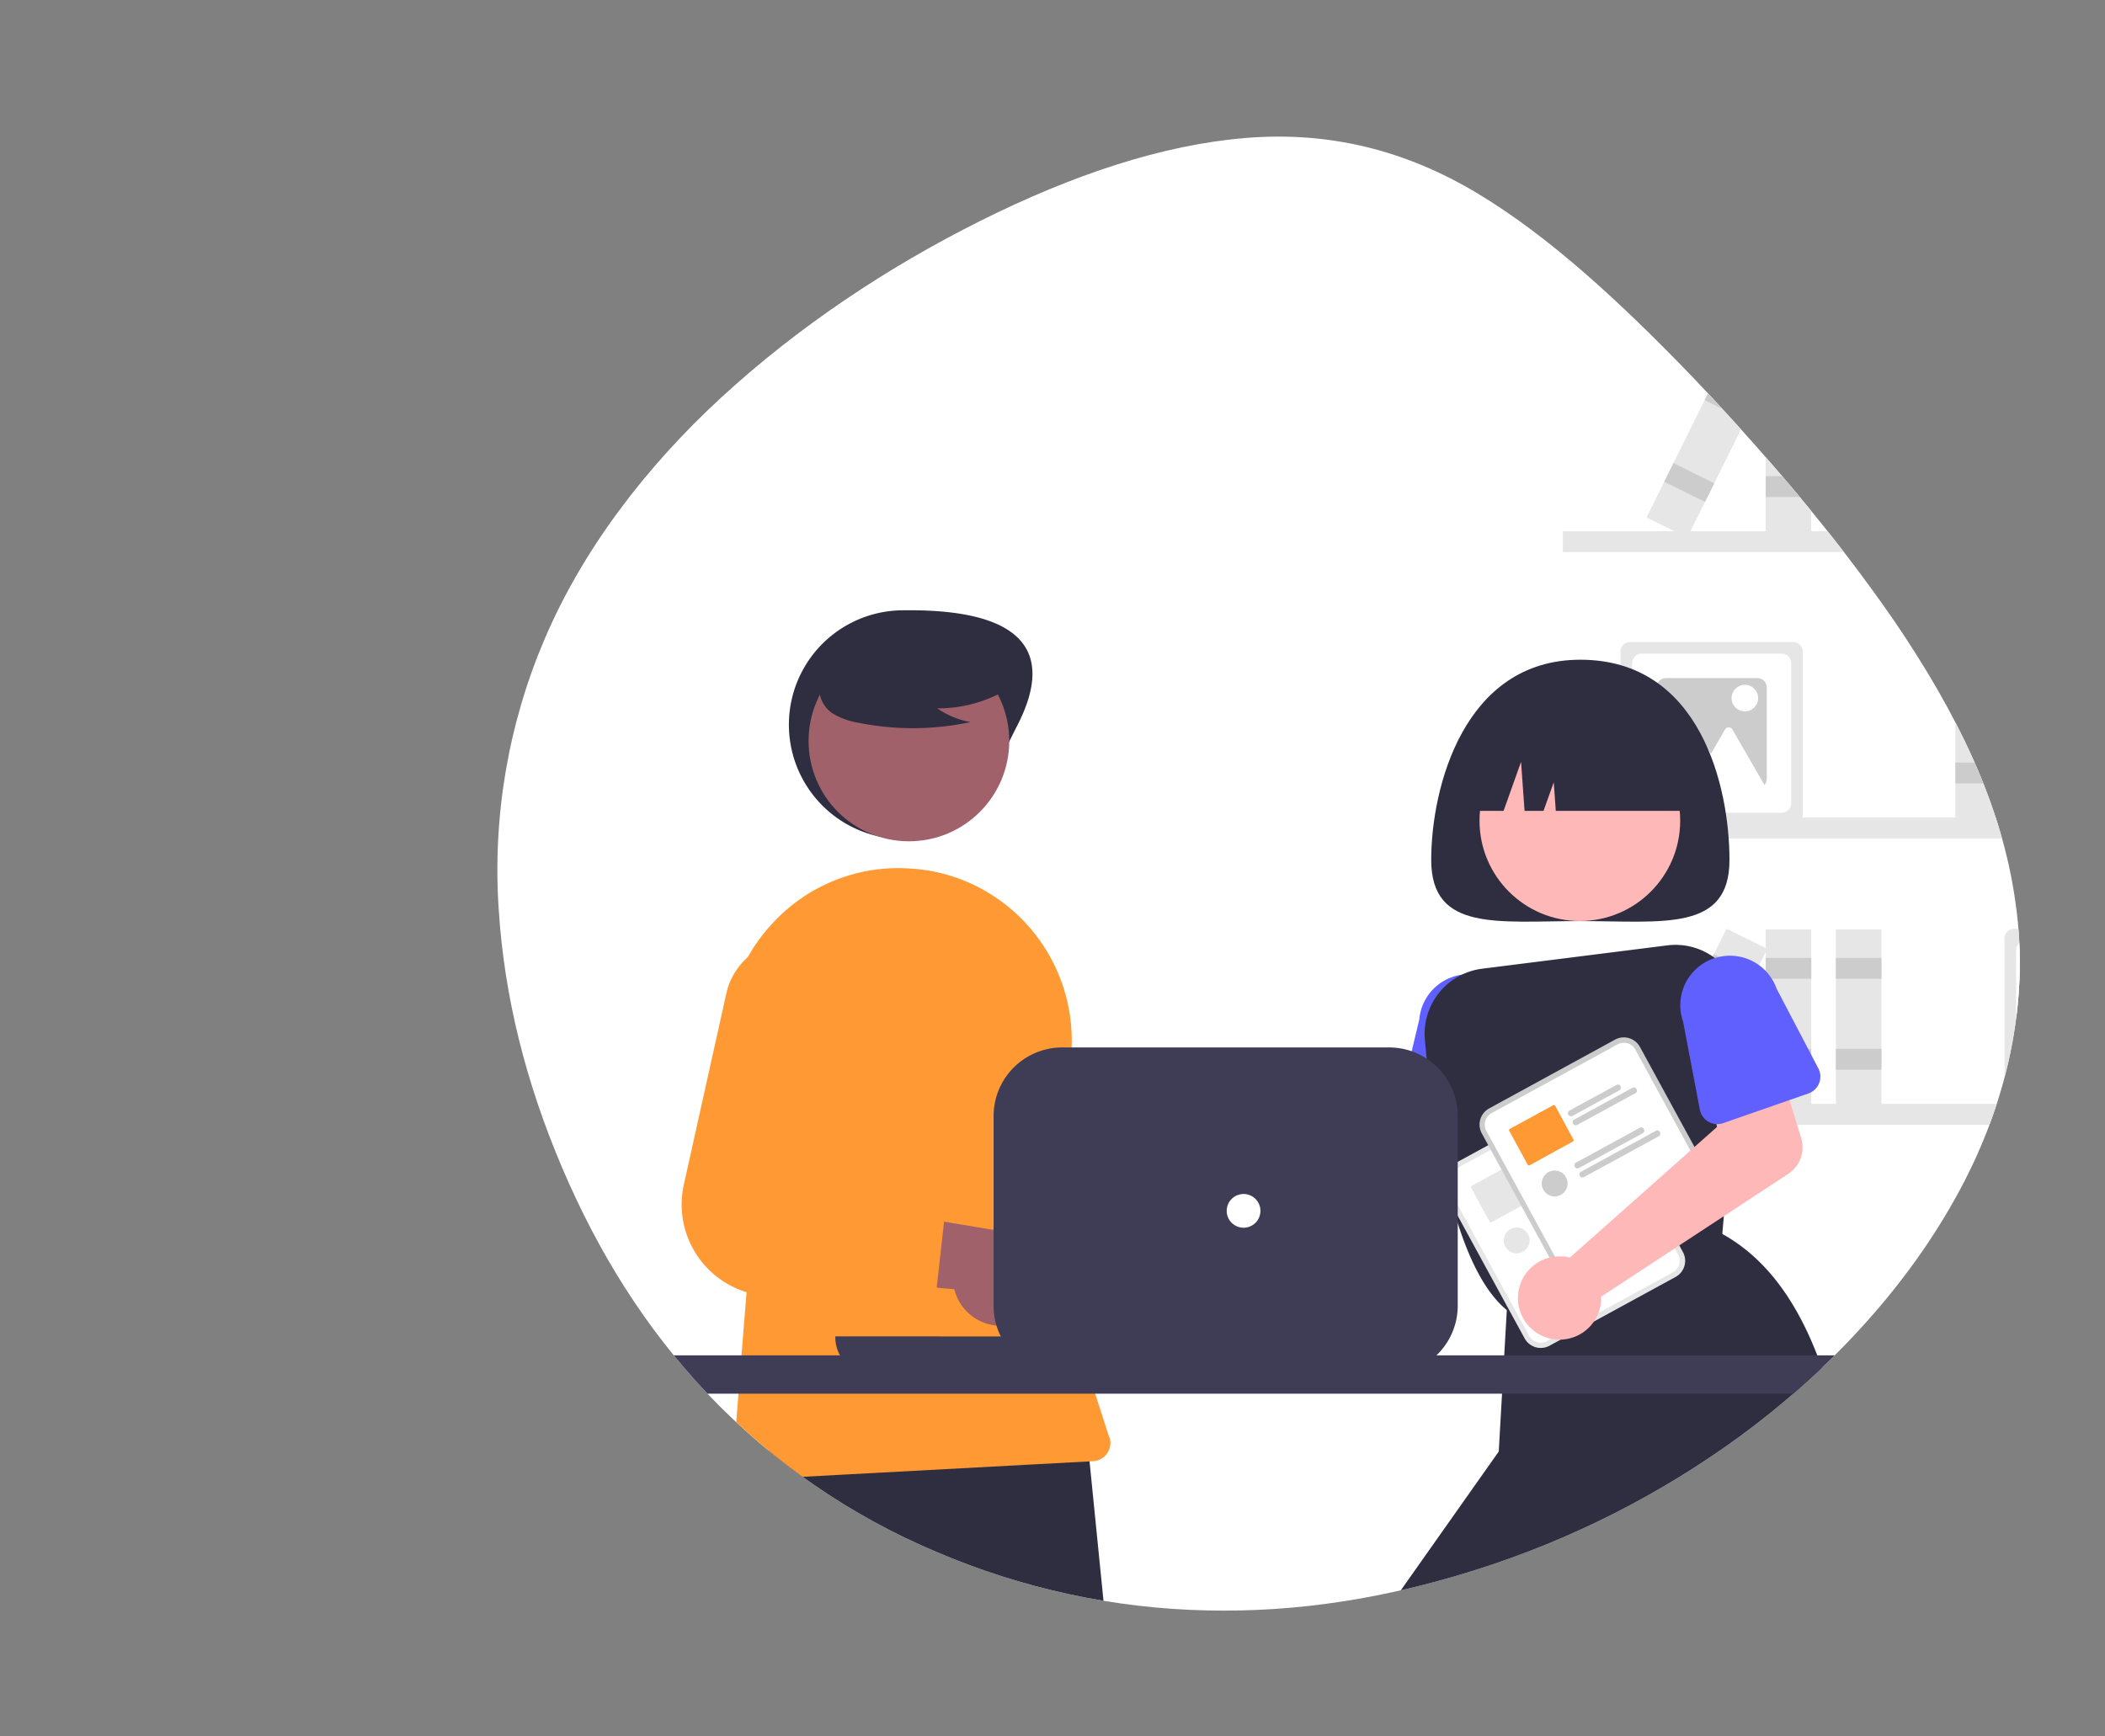 <svg id="Layer_1" data-name="Layer 1" xmlns="http://www.w3.org/2000/svg" xmlns:xlink="http://www.w3.org/1999/xlink" viewBox="0 0 722.55 595.99"><rect x="0" y="0" width="722.55" height="595.99" fill="#808080" stroke="none"/><defs><style>.cls-1{fill:none;}.cls-2{clip-path:url(#clip-path);}.cls-3{fill:#fff;}.cls-4{fill:#e6e6e6;}.cls-5{fill:#ccc;}.cls-6{fill:#ffb8b8;}.cls-7{fill:#6060ff;}.cls-8{fill:#2f2e41;}.cls-9{fill:#a0616a;}.cls-10{fill:#f93;}.cls-11{fill:#3f3d56;}</style><clipPath id="clip-path" transform="translate(170.73 46.88)"><path class="cls-1" d="M479.75,166.68c21.06,31,36.8,62.71,41.38,96.54,4.86,33.57-2.63,69.13-20.86,101.54-18,32.35-45.2,60.54-73.82,81.49a314.12,314.12,0,0,1-90.11,45.65c-31.28,9.94-61.65,14.77-92.8,14.07a249.49,249.49,0,0,1-92.87-20.1,232.82,232.82,0,0,1-78.36-54.1c-21.5-22.64-37.68-48.73-50-77.59S2.36,295.71.44,265.07a201.71,201.71,0,0,1,15.77-92.56c12.93-30.36,34.48-58.91,60.84-83.12S133.91,44.88,165.67,29,228.17,2.85,256.78.49s54.8,4.1,79.62,19,49,37.32,73.49,62.67C434.17,107.77,458.54,135.83,479.75,166.68Z"/></clipPath></defs><g id="Group_658" data-name="Group 658"><g class="cls-2"><g id="Group_657" data-name="Group 657"><rect id="Rectangle_942" data-name="Rectangle 942" class="cls-3" width="709.72" height="595.99"/><g id="Group_656" data-name="Group 656"><path id="Path_931" data-name="Path 931" class="cls-4" d="M544.84,233.78c.61,2.38,1.18,4.76,1.71,7.16H365.71v-7.16Z" transform="translate(170.73 46.88)"/><path id="Path_932-2" data-name="Path 932-2" class="cls-4" d="M539.08,214.9a221.15,221.15,0,0,0-10.17-24.08q-1.78-3.62-3.7-7.17c-.21-.4-.43-.81-.66-1.21v53.3h15.63V218.07Z" transform="translate(170.73 46.88)"/><path id="Path_933" data-name="Path 933" class="cls-5" d="M528.91,190.81h-4.36v-7.16h.66C526.49,186,527.73,188.4,528.91,190.81Z" transform="translate(170.73 46.88)"/><path id="Path_934" data-name="Path 934" class="cls-5" d="M539.08,214.9H524.55v7.16h15.63v-4Z" transform="translate(170.73 46.88)"/><rect id="Rectangle_943" data-name="Rectangle 943" class="cls-4" x="671.19" y="220.76" width="15.63" height="61.85"/><rect id="Rectangle_944" data-name="Rectangle 944" class="cls-5" x="671.19" y="230.53" width="15.63" height="7.16"/><rect id="Rectangle_945" data-name="Rectangle 945" class="cls-5" x="671.19" y="261.78" width="15.63" height="7.16"/><path id="Path_935" data-name="Path 935" class="cls-4" d="M444.83,173.53H388.78a3.27,3.27,0,0,0-3.26,3.26v56.05a3.27,3.27,0,0,0,3.26,3.26h56.05a3.25,3.25,0,0,0,3.12-2.32,3,3,0,0,0,.14-.94V176.79A3.26,3.26,0,0,0,444.83,173.53Z" transform="translate(170.73 46.88)"/><path id="Path_936" data-name="Path 936" class="cls-3" d="M440.85,177.51H392.76a3.26,3.26,0,0,0-3.25,3.26v48.09a3.26,3.26,0,0,0,3.25,3.26h48.09a3.27,3.27,0,0,0,3.26-3.26V180.77A3.26,3.26,0,0,0,440.85,177.51Z" transform="translate(170.73 46.88)"/><path id="Path_937" data-name="Path 937" class="cls-5" d="M432.46,185.9H401.15a3.26,3.26,0,0,0-3.26,3.26v31.31a3.26,3.26,0,0,0,3.26,3.26h31.31a3.27,3.27,0,0,0,3.26-3.26V189.16A3.26,3.26,0,0,0,432.46,185.9Z" transform="translate(170.73 46.88)"/><path id="Path_938" data-name="Path 938" class="cls-3" d="M430.53,215l-6.61-11.46a1.45,1.45,0,0,0-2-.53,1.5,1.5,0,0,0-.53.53l-4.83,8.37-6.33-11a1.44,1.44,0,0,0-2-.53,1.42,1.42,0,0,0-.53.53l-6.62,11.45L393.26,226h15.17l-1.5,2.6H438.4Z" transform="translate(170.73 46.88)"/><circle id="Ellipse_99" data-name="Ellipse 99" class="cls-3" cx="598.93" cy="239.65" r="4.56"/><path id="Path_939" data-name="Path 939" class="cls-4" d="M551.76,284.39q-.07-4.22-.34-8.39c-.07-1.33-.15-2.66-.26-4H520.58a3.27,3.27,0,0,0-3.26,3.26v56.05a2.78,2.78,0,0,0,.1.76,3.26,3.26,0,0,0,3.16,2.5h28.19c.14-.83.28-1.67.4-2.5l.24-1.49c.17-1.18.34-2.36.49-3.54.22-1.61.41-3.22.58-4.84q1-8.73,1.24-17.64h0c.06-2.24.1-4.49.1-6.75v-8.69C551.82,287.55,551.8,286,551.76,284.39Z" transform="translate(170.73 46.88)"/><path id="Path_940" data-name="Path 940" class="cls-3" d="M551.76,284.39q-.07-4.22-.33-8.39H524.57a3.26,3.26,0,0,0-3.26,3.26v48.09a3.26,3.26,0,0,0,3.26,3.25H549.4c.18-1.18.34-2.36.5-3.54.21-1.6.41-3.22.58-4.84q1-8.73,1.23-17.64h0c.07-2.24.1-4.48.1-6.74v-8.69C551.82,287.55,551.8,286,551.76,284.39Z" transform="translate(170.73 46.88)"/><path id="Path_941" data-name="Path 941" class="cls-5" d="M551.76,284.39H533a3.26,3.26,0,0,0-3.26,3.26V319a3.26,3.26,0,0,0,3.26,3.26h17.53q1-8.73,1.23-17.64h0q.1-3.36.1-6.75v-8.69C551.82,287.55,551.8,286,551.76,284.39Z" transform="translate(170.73 46.88)"/><path id="Path_942" data-name="Path 942" class="cls-3" d="M551.71,304.58q-.27,8.91-1.23,17.64c-.17,1.62-.37,3.24-.59,4.84H538.73l1.51-2.6H525.06l4.63-8,3.23-5.6,6.62-11.45a1.44,1.44,0,0,1,2-.54,1.4,1.4,0,0,1,.54.54l6.34,11Z" transform="translate(170.73 46.88)"/><path id="Path_943" data-name="Path 943" class="cls-4" d="M496.84,142.64H365.71v-7.16H490.34Q493.67,139,496.84,142.64Z" transform="translate(170.73 46.88)"/><path id="Path_944" data-name="Path 944" class="cls-4" d="M435.36,93q8,4.41,15.63,9.45v35H435.36Z" transform="translate(170.73 46.88)"/><rect id="Rectangle_946" data-name="Rectangle 946" class="cls-5" x="606.09" y="163.47" width="15.63" height="7.16"/><path id="Path_945" data-name="Path 945" class="cls-4" d="M475.08,120.82v16.61H459.45V108.31q5.46,4,10.68,8.29C471.8,118,473.44,119.38,475.08,120.82Z" transform="translate(170.73 46.88)"/><path id="Path_946" data-name="Path 946" class="cls-5" d="M475.08,120.82v2.94H459.45V116.6h10.68C471.8,118,473.44,119.38,475.08,120.82Z" transform="translate(170.73 46.88)"/><path id="Path_947" data-name="Path 947" class="cls-4" d="M419.41,85q6.19,2.79,12.2,6l-3.22,6.49L417.7,119l-3.17,6.42-5,10-1.1,2.21L404,135.48l-9.54-4.73,6.06-12.25h0l3.17-6.42,10.69-21.59,3.14-6.34,0-.07Z" transform="translate(170.73 46.88)"/><path id="Path_948" data-name="Path 948" class="cls-5" d="M431.56,91l-3.18,6.42-14-6.94,3.15-6.34,0-.07,1.84.91Z" transform="translate(170.73 46.88)"/><rect id="Rectangle_947" data-name="Rectangle 947" class="cls-5" x="405.53" y="110.95" width="7.16" height="15.62" transform="translate(291.89 479.58) rotate(-63.66)"/><path id="Path_949" data-name="Path 949" class="cls-4" d="M549.17,332.09c-.12.83-.26,1.67-.4,2.5-.26,1.56-.53,3.11-.83,4.66H365.71v-7.16Z" transform="translate(170.73 46.88)"/><rect id="Rectangle_948" data-name="Rectangle 948" class="cls-4" x="606.09" y="319.07" width="15.63" height="61.85"/><rect id="Rectangle_949" data-name="Rectangle 949" class="cls-5" x="606.09" y="328.84" width="15.63" height="7.16"/><rect id="Rectangle_950" data-name="Rectangle 950" class="cls-5" x="606.09" y="360.09" width="15.63" height="7.16"/><rect id="Rectangle_951" data-name="Rectangle 951" class="cls-4" x="630.18" y="319.07" width="15.63" height="61.85"/><rect id="Rectangle_952" data-name="Rectangle 952" class="cls-5" x="630.18" y="328.84" width="15.63" height="7.16"/><rect id="Rectangle_953" data-name="Rectangle 953" class="cls-5" x="630.18" y="360.09" width="15.63" height="7.16"/><rect id="Rectangle_954" data-name="Rectangle 954" class="cls-4" x="384.26" y="295.31" width="61.85" height="15.62" transform="translate(130.05 587.58) rotate(-63.66)"/><rect id="Rectangle_955" data-name="Rectangle 955" class="cls-5" x="419.4" y="279.55" width="7.16" height="15.62" transform="translate(148.5 585.8) rotate(-63.66)"/><rect id="Rectangle_956" data-name="Rectangle 956" class="cls-5" x="405.53" y="307.56" width="7.16" height="15.62" transform="translate(115.69 588.96) rotate(-63.66)"/><path id="Path_950" data-name="Path 950" class="cls-6" d="M245.85,359.69a13.88,13.88,0,0,1,1.86,1.27l64.47-20.06,3.64-16,24.85,2.33L337,356.18a10.89,10.89,0,0,1-9.1,9.38l-75.87,12a14.3,14.3,0,1,1-7.78-18.66A12,12,0,0,1,245.85,359.69Z" transform="translate(170.73 46.88)"/><path id="Path_951" data-name="Path 951" class="cls-7" d="M352.16,336.83l-.42-7.3h0l-.12-2L350.36,306a17,17,0,0,0-15.45-18.36,17,17,0,0,0-18.46,15.44L313.84,314l-4.57,19a6.12,6.12,0,0,0,3.14,6.87,6.06,6.06,0,0,0,2.27.66l7.62.68,7.33.66,8.47.75.61.05,1.56.14,5.24.47h0a6.13,6.13,0,0,0,6-3.25,6,6,0,0,0,.7-3.21Z" transform="translate(170.73 46.88)"/><path id="Path_952" data-name="Path 952" class="cls-8" d="M422.92,248.32c0,24.78-22.92,21-51.19,21s-51.19,3.75-51.19-21,11.19-68.72,51.19-68.72C413.1,179.6,422.92,223.53,422.92,248.32Z" transform="translate(170.73 46.88)"/><circle id="Ellipse_100" data-name="Ellipse 100" class="cls-6" cx="542.29" cy="281.74" r="34.44"/><path id="Path_953" data-name="Path 953" class="cls-8" d="M420,283.79a21,21,0,0,0-2.1-1.78,22.43,22.43,0,0,0-16.39-4.34l-63.48,8a22.56,22.56,0,0,0-19.66,24.47c.18,2,.39,4.16.61,6.38.29,2.79.62,5.72,1,8.75.63,5.09,1.39,10.46,2.29,15.93.79,4.7,1.69,9.48,2.72,14.19.29,1.36.6,2.72.92,4.07v0c0,.17.07.34.12.5s0,0,0,0c.45,1.88.92,3.75,1.42,5.58.18.69.36,1.36.55,2,.51,1.81,1,3.59,1.6,5.33,4.13,13,9.6,24,16.82,29.93l.29.24.29.22.42-.13,1.78-.53,1.52-.46,19.82-6,4.93-1.49L391.35,390h0l14.49-4.36,1.77-.53,12.45-3.75.4-4.65.53-6.17.32-3.7,2.52-29.25,1.47-17.06,1.6-18.52A22.53,22.53,0,0,0,420,283.79Z" transform="translate(170.73 46.88)"/><path id="Path_954" data-name="Path 954" class="cls-8" d="M455.54,425.29c-.17-.48-.33-1-.5-1.45-7.44-21.72-18.42-38.15-34.58-47.11h0l-.28-.15-14.07,4.87-1.74.6-1.81.63h0l-13.18,4.56h0L379,390.83h0l-9.57,3.31h0l-2.22.78-16.72,5.78-1.94.68-1.74.6-.27.09-.05.83-1.2,20.94-.08,1.45-1.49,26.13-49.53,70.19h33.89A222.58,222.58,0,0,0,362,519l31.8-34.27a2.12,2.12,0,0,1,3-.05,2.21,2.21,0,0,1,.6,1.1L402,509a224.11,224.11,0,0,0,63.73-35.06C463.51,455.91,460.25,439.51,455.54,425.29Z" transform="translate(170.73 46.88)"/><path id="Path_955" data-name="Path 955" class="cls-8" d="M331.76,231.49h13.62l6-16.83,1.2,16.83h6.51l3.51-9.82.7,9.82h48.38A36.46,36.46,0,0,0,375.23,195h-7a36.46,36.46,0,0,0-36.46,36.46h0Z" transform="translate(170.73 46.88)"/><path id="Path_956" data-name="Path 956" class="cls-9" d="M248,414a16.5,16.5,0,0,1-21.61-8.81,16.94,16.94,0,0,1-.88-2.78l-58.28-6.6,19.54-23.39,52.34,9.85A16.59,16.59,0,0,1,248,414Z" transform="translate(170.73 46.88)"/><path id="Path_957" data-name="Path 957" class="cls-5" d="M216.54,370.69l-24.63-4.4-1.79-.32a10.3,10.3,0,0,1-8.32-12,9.18,9.18,0,0,1,.28-1.15l12.09-40.19.36-1.19A23.37,23.37,0,1,0,149.79,298c-.13.41-.24.81-.34,1.22L134,362.15l-.57,2.33a31.46,31.46,0,0,0,23,38,32.34,32.34,0,0,0,4.59.77h.14l9.24.82,12,1.06,15.07,1.34,14,1.26a7.38,7.38,0,0,0,7.93-6.07c0-.1,0-.2.05-.3l3-22.28,0-.2A7.36,7.36,0,0,0,216.54,370.69Z" transform="translate(170.73 46.88)"/><path id="Path_958" data-name="Path 958" class="cls-8" d="M178.6,201.9c-9.84,19.33-17.59,39.27-39.27,39.27a39.27,39.27,0,0,1,0-78.54C161.37,162.36,196.9,165.92,178.6,201.9Z" transform="translate(170.73 46.88)"/><path id="Path_959" data-name="Path 959" class="cls-8" d="M203.26,454.79l-.89-8.9-.66,0-117.1,5.64.3,9L85.42,476a223.69,223.69,0,0,0,59.67,32.48l.76-5.89a2.1,2.1,0,0,1,4.12-.26l2.31,8.61a220.76,220.76,0,0,0,57.64,10.43Z" transform="translate(170.73 46.88)"/><circle id="Ellipse_101" data-name="Ellipse 101" class="cls-9" cx="311.99" cy="254.37" r="34.44"/><path id="Path_960" data-name="Path 960" class="cls-10" d="M210,446.49l-6.83-21.2-.12-.36-.35-1.08-1.94-6q-.94-3-1.79-5.91-.78-2.67-1.44-5.36-1-3.74-1.74-7.5a185.48,185.48,0,0,1-3.53-25.59c-.16-2.39-.27-4.77-.34-7.17a185.65,185.65,0,0,1,3.93-43.67,59.22,59.22,0,0,0-29.21-64.14A58.17,58.17,0,0,0,143,251.38l-1.72-.12a58.65,58.65,0,0,0-47,19A59.82,59.82,0,0,0,86,281.63a59.05,59.05,0,0,0-6.75,37.44l8.14,54.65-1.85,23-2.19,27.12-.11,1.44L81,454.2a6.3,6.3,0,0,0,4,6.38,6.37,6.37,0,0,0,2.32.44h.34l115.69-6.22,1.06-.06a6.31,6.31,0,0,0,6-6.62,6.43,6.43,0,0,0-.3-1.62Z" transform="translate(170.73 46.88)"/><path id="Path_961" data-name="Path 961" class="cls-8" d="M177.81,188A46.79,46.79,0,0,1,151,196.3,28.76,28.76,0,0,0,162.42,201a94.48,94.48,0,0,1-38.59.22,25.25,25.25,0,0,1-8.08-2.78,10.21,10.21,0,0,1-5-6.67c-.85-4.83,2.92-9.23,6.83-12.19A50.46,50.46,0,0,1,160,171.09c4.74,1.23,9.48,3.29,12.56,7.1s4,9.66,1,13.58Z" transform="translate(170.73 46.88)"/><path id="Path_962" data-name="Path 962" class="cls-9" d="M179.57,406.82a16.5,16.5,0,0,1-21.79-8.35,17.52,17.52,0,0,1-.95-2.75l-58.4-5.34,19-23.81L170,375.29a16.59,16.59,0,0,1,9.57,31.53Z" transform="translate(170.73 46.88)"/><path id="Path_963" data-name="Path 963" class="cls-10" d="M147.23,364.21,134,362.15l-13.32-2.09a10.29,10.29,0,0,1-8.58-11.75c.06-.39.15-.78.25-1.17l11.56-41.64a23.37,23.37,0,0,0-43.18-17.16,23.1,23.1,0,0,0-2.15,5.85L64,359.8a31.47,31.47,0,0,0,23.91,37.55,32.46,32.46,0,0,0,4.7.68l50.43,3.38a7.38,7.38,0,0,0,7.79-6.24c0-.1,0-.2,0-.3l2.5-22.33,0-.2A7.38,7.38,0,0,0,147.23,364.21Z" transform="translate(170.73 46.88)"/><path id="Path_964" data-name="Path 964" class="cls-4" d="M370.62,329.6l-3,1.65-37.23,20.31-3,1.65a6.32,6.32,0,0,0-2.52,8.55l27.73,50.82a6.31,6.31,0,0,0,8.56,2.51h0l43.26-23.6h0a6.31,6.31,0,0,0,2.52-8.55l-27.73-50.82A6.3,6.3,0,0,0,370.62,329.6Z" transform="translate(170.73 46.88)"/><path id="Path_965" data-name="Path 965" class="cls-3" d="M371.49,331.19l-3.58,1.95L331.8,352.85l-3.58,1.95a4.48,4.48,0,0,0-1.79,6.09l27.72,50.82a4.5,4.5,0,0,0,6.09,1.79h0l43.26-23.6h0a4.5,4.5,0,0,0,1.79-6.09L377.58,333A4.5,4.5,0,0,0,371.49,331.19Z" transform="translate(170.73 46.88)"/><path id="Path_966" data-name="Path 966" class="cls-4" d="M372.51,345.54a1.05,1.05,0,0,0-1.43-.42l-1.44.79-14.69,8a1.05,1.05,0,0,0,1,1.85L372.09,347A1.05,1.05,0,0,0,372.51,345.54Z" transform="translate(170.73 46.88)"/><path id="Path_967" data-name="Path 967" class="cls-4" d="M378,346.57a1.05,1.05,0,0,0-1.41-.42h0L356.65,357a1,1,0,0,0,1,1.85h0l.93-.51,5.8-3.16h0L377.58,348a1,1,0,0,0,.43-1.41h0Z" transform="translate(170.73 46.88)"/><path id="Path_968" data-name="Path 968" class="cls-4" d="M356.34,363.91,350,352.3a.52.52,0,0,0-.69-.2l-3.07,1.67-1.59.87-8.56,4.67-1.65.9a.5.5,0,0,0-.2.69l.4.74,5.93,10.87a.49.49,0,0,0,.67.2h0l10.21-5.57,1.59-.87,3.07-1.67a.5.5,0,0,0,.21-.68Z" transform="translate(170.73 46.88)"/><path id="Path_969" data-name="Path 969" class="cls-4" d="M380.51,360.27a1,1,0,0,0-1.42-.42l-21.88,11.94a1,1,0,0,0-.53,1.11.76.76,0,0,0,.11.32.75.75,0,0,0,.21.26h0a1.06,1.06,0,0,0,1.21.15l21.89-11.95a1,1,0,0,0,.41-1.42Z" transform="translate(170.73 46.88)"/><path id="Path_970" data-name="Path 970" class="cls-4" d="M386,361.3a1,1,0,0,0-1.42-.42h0l-25.69,14a1,1,0,0,0-.53,1.09h0a1.21,1.21,0,0,0,.11.32,1,1,0,0,0,.22.27,1,1,0,0,0,1.21.15l25.69-14A1.06,1.06,0,0,0,386,361.3Z" transform="translate(170.73 46.88)"/><circle id="Ellipse_102" data-name="Ellipse 102" class="cls-4" cx="520.61" cy="425.83" r="4.45"/><path id="Path_971" data-name="Path 971" class="cls-5" d="M383.66,310l-3,1.65L343.41,332l-3,1.65a6.31,6.31,0,0,0-2.51,8.55L365.6,393a6.31,6.31,0,0,0,8.55,2.52h0l43.26-23.6h0a6.3,6.3,0,0,0,2.51-8.55l-27.72-50.82A6.32,6.32,0,0,0,383.66,310Z" transform="translate(170.73 46.88)"/><path id="Path_972" data-name="Path 972" class="cls-3" d="M384.53,311.64,381,313.59,344.83,333.3l-3.58,1.95a4.5,4.5,0,0,0-1.79,6.09l27.73,50.81a4.48,4.48,0,0,0,6.09,1.79h0l43.26-23.6h0a4.48,4.48,0,0,0,1.79-6.09l-27.72-50.81A4.49,4.49,0,0,0,384.53,311.64Z" transform="translate(170.73 46.88)"/><path id="Path_973" data-name="Path 973" class="cls-5" d="M385.54,326a1.06,1.06,0,0,0-1.42-.42l-7.43,4.06-2.07,1.13L368,334.37a1.05,1.05,0,0,0,1,1.85l7.82-4.27,1.64-.9,6.67-3.64A1.05,1.05,0,0,0,385.54,326Z" transform="translate(170.73 46.88)"/><path id="Path_974" data-name="Path 974" class="cls-5" d="M391,327a1,1,0,0,0-1.41-.42h0l-10.36,5.65-1.59.87-8,4.35a1.06,1.06,0,0,0-.41,1.43,1,1,0,0,0,1.42.41h0l8-4.35,1.59-.87,10.36-5.65a1,1,0,0,0,.43-1.41h0Z" transform="translate(170.73 46.88)"/><path id="Path_975" data-name="Path 975" class="cls-10" d="M369.37,344.36l-5-9.26-.87-1.59-.42-.76a.49.49,0,0,0-.68-.2l-10.25,5.59-4.63,2.52a.52.52,0,0,0-.2.69l.41.75.45.83.42.76h0l5.05,9.25a.5.5,0,0,0,.68.21h0L369.17,345a.5.5,0,0,0,.21-.67Z" transform="translate(170.73 46.88)"/><path id="Path_976" data-name="Path 976" class="cls-5" d="M393.55,340.71a1.06,1.06,0,0,0-1.42-.42l-6.54,3.57-1.59.87-6.32,3.44-7.44,4.07a1.05,1.05,0,0,0,1,1.86l0,0,13.75-7.5,1.6-.87,6.53-3.57a1,1,0,0,0,.42-1.42h0Z" transform="translate(170.73 46.88)"/><path id="Path_977" data-name="Path 977" class="cls-5" d="M399.05,341.75a1,1,0,0,0-1.42-.42h0L387.29,347l-1.59.87-13.76,7.51a1,1,0,1,0,1,1.84h0l13.75-7.5,1.6-.86,10.34-5.65A1.05,1.05,0,0,0,399.05,341.75Z" transform="translate(170.73 46.88)"/><circle id="Ellipse_103" data-name="Ellipse 103" class="cls-5" cx="533.64" cy="406.28" r="4.45"/><path id="Path_978" data-name="Path 978" class="cls-6" d="M365.9,384.45a13,13,0,0,1,2.23.4L418.64,340,415.37,324l23.62-8.1,8.54,27.9a10.89,10.89,0,0,1-4.43,12.3l-64.22,42.16a14.29,14.29,0,1,1-14.75-13.82,15,15,0,0,1,1.77.05Z" transform="translate(170.73 46.88)"/><path id="Path_979" data-name="Path 979" class="cls-7" d="M453.41,319.87,439.1,292.54A17,17,0,0,0,417.94,282a4.26,4.26,0,0,0-.47.15A17,17,0,0,0,407,303.84l5.75,30.2a6.12,6.12,0,0,0,2.95,4.16,5.9,5.9,0,0,0,2.74.81,6,6,0,0,0,2.34-.32l3.07-1.08,19.71-6.86L450,328.5a6.12,6.12,0,0,0,3.77-7.81,8.41,8.41,0,0,0-.35-.82Z" transform="translate(170.73 46.88)"/><path id="Path_980" data-name="Path 980" class="cls-11" d="M504.55,431.57H31.66c-.4,0-.73-2.95-.73-6.58s.33-6.58.73-6.58H504.55c.4,0,.72,2.95.72,6.58S505,431.57,504.55,431.57Z" transform="translate(170.73 46.88)"/><path id="Path_981" data-name="Path 981" class="cls-11" d="M116,411.89v.37a12.7,12.7,0,0,0,12.67,12.67h117v-13Z" transform="translate(170.73 46.88)"/><path id="Path_982" data-name="Path 982" class="cls-11" d="M327.29,326a23.53,23.53,0,0,0-21.19-13.3H193.85a23.57,23.57,0,0,0-23.53,23.54v65.17a22.77,22.77,0,0,0,.16,2.74,23.79,23.79,0,0,0,.83,4,22,22,0,0,0,1.49,3.75,23.52,23.52,0,0,0,21.06,13H306.1a23.54,23.54,0,0,0,23.54-23.52V336.22A23.42,23.42,0,0,0,327.29,326Z" transform="translate(170.73 46.88)"/><circle id="Ellipse_104" data-name="Ellipse 104" class="cls-3" cx="426.86" cy="415.68" r="5.79"/></g></g></g></g></svg>